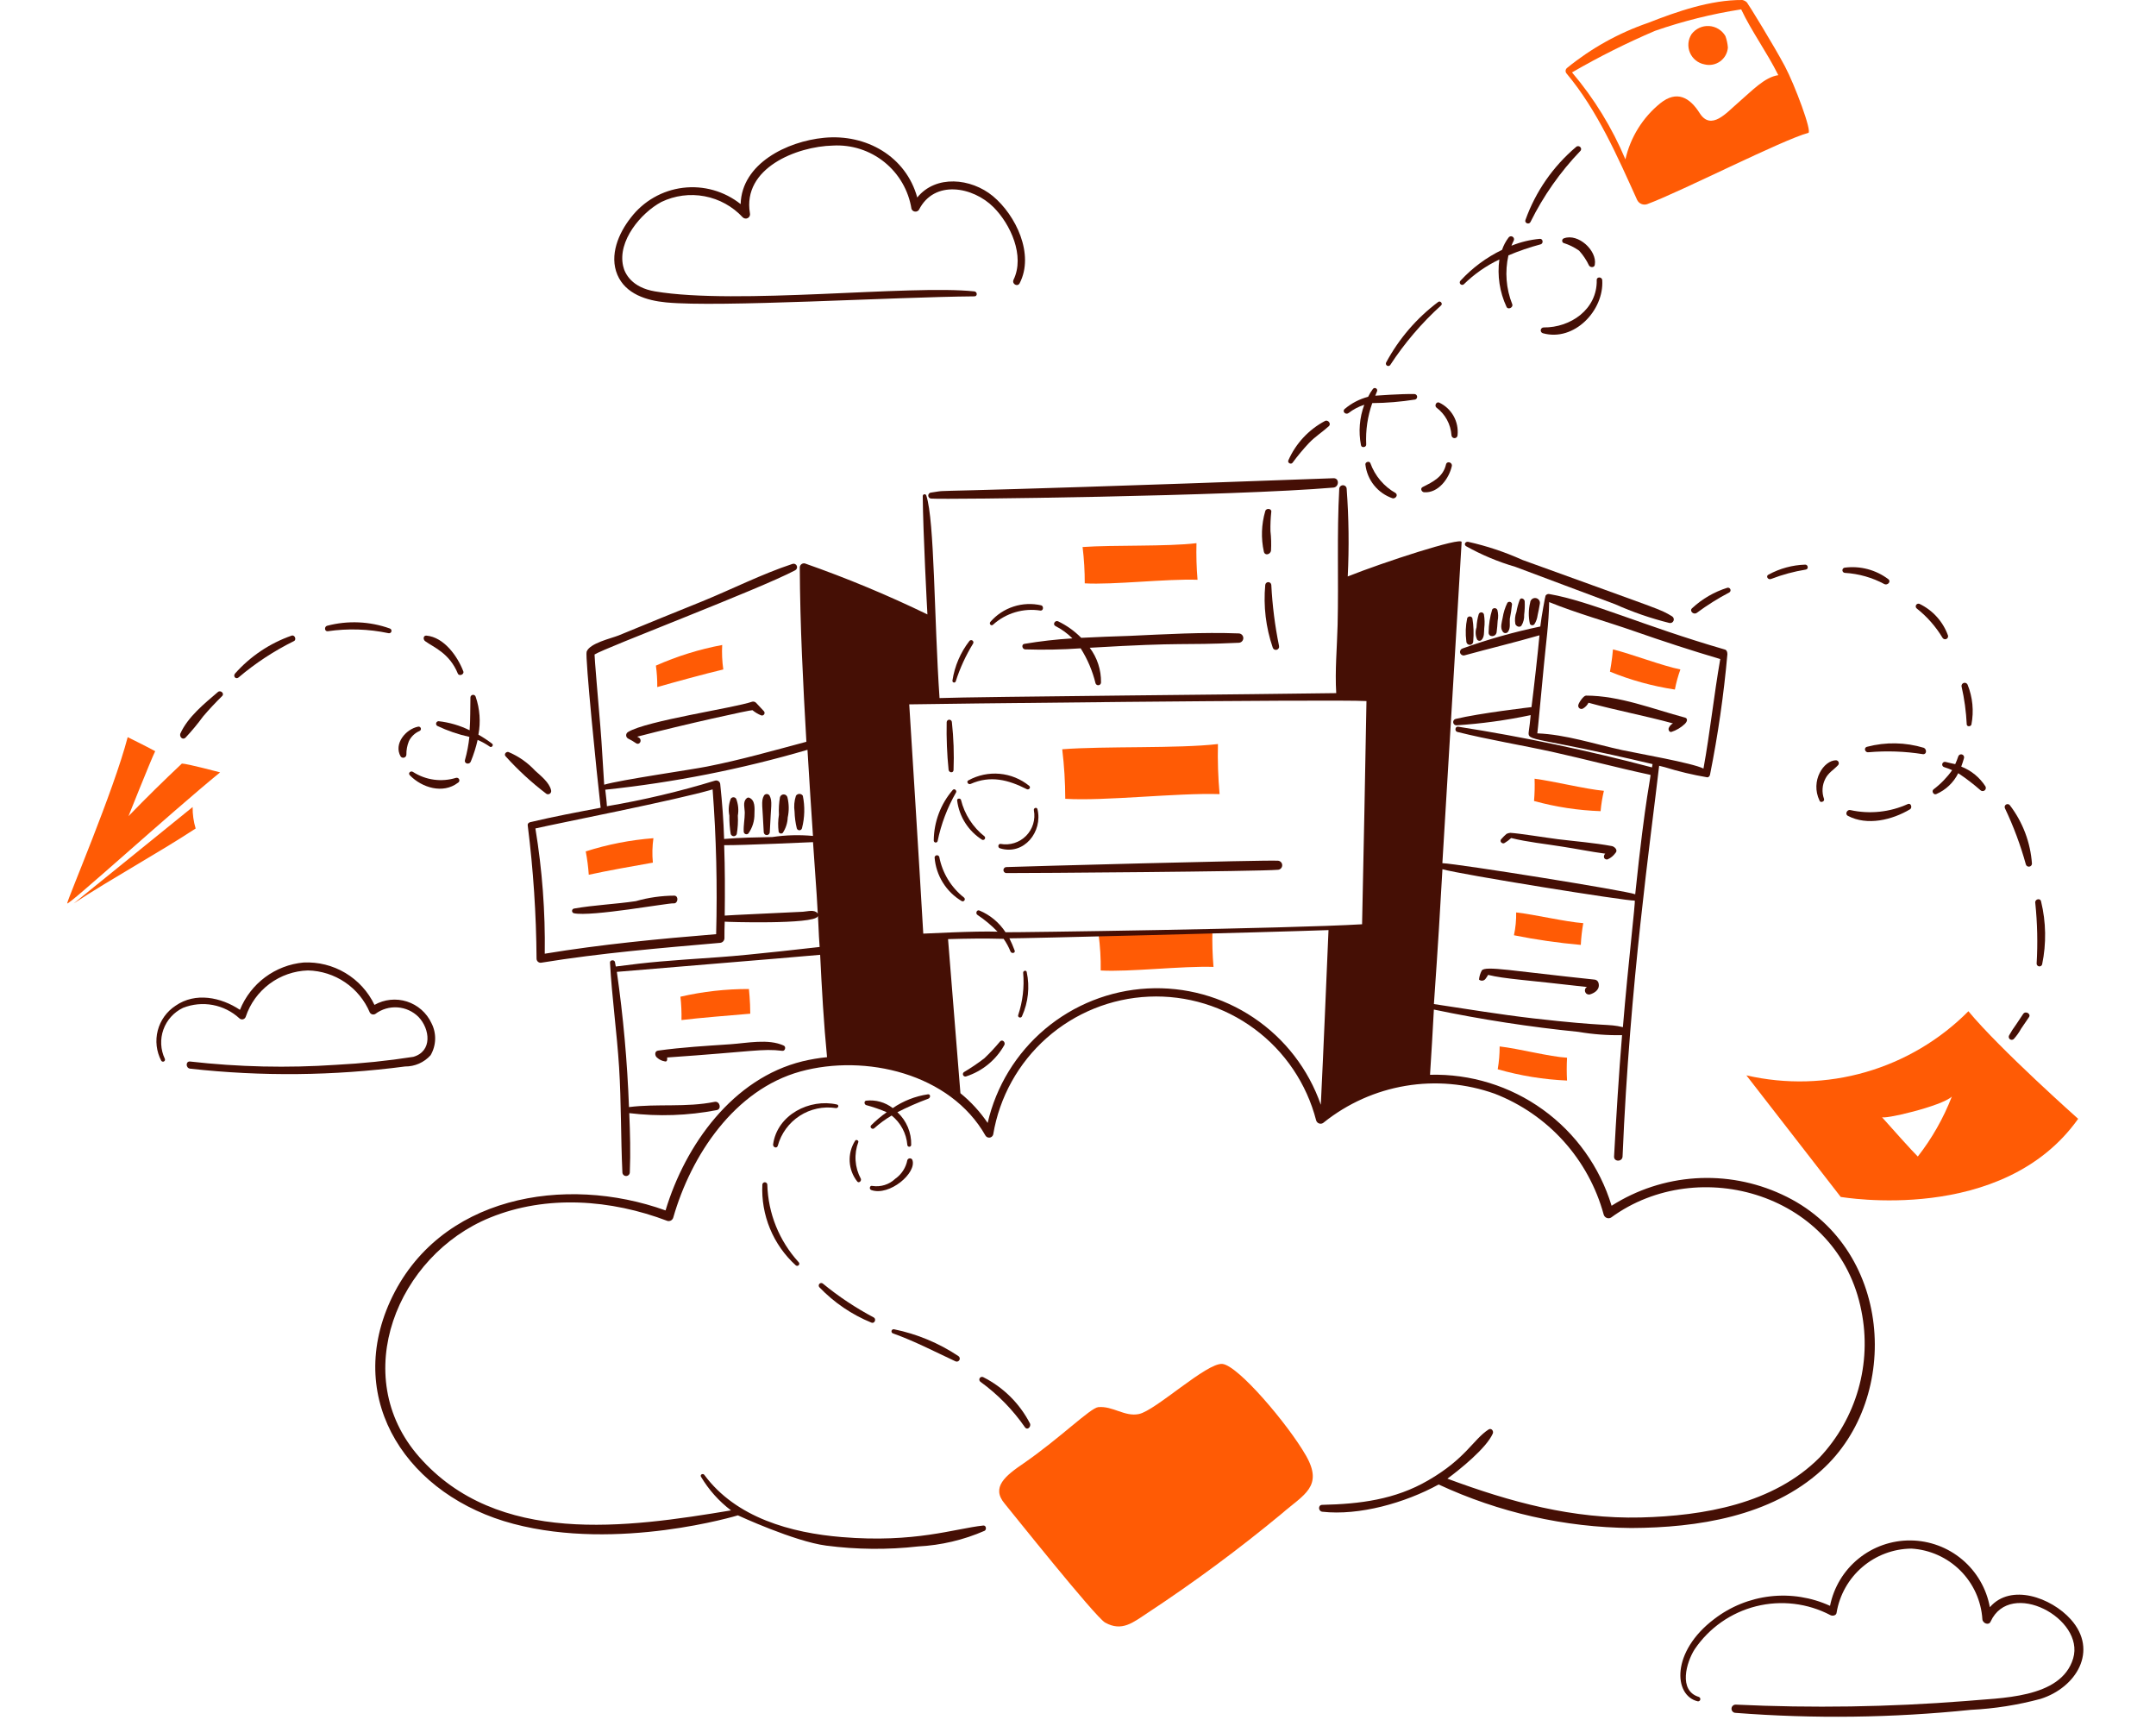 <svg xmlns="http://www.w3.org/2000/svg" width="385" height="307" viewBox="0 0 385 307" fill="none"><g clip-path="url(#clip0_1977_40851)"><path d="M288.032 115.936C291.373 116.77 296.876 118.883 300.069 119.521C299.648 120.689 299.319 121.889 299.085 123.108C295.108 122.506 291.216 121.434 287.492 119.913C287.492 119.913 287.884 117.803 288.032 115.936Z" fill="#FF5B05"></path><path d="M129.16 119.521C125.819 120.308 120.464 121.782 117.369 122.665C117.381 121.384 117.299 120.103 117.125 118.833C120.914 117.149 124.887 115.913 128.963 115.15C128.886 116.61 128.952 118.074 129.16 119.521Z" fill="#FF5B05"></path><path d="M116.583 154.009C113.195 154.598 108.281 155.483 105.138 156.171C105.041 154.772 104.861 153.38 104.598 152.002C108.521 150.751 112.576 149.96 116.682 149.645C116.478 151.091 116.445 152.555 116.583 154.009Z" fill="#FF5B05"></path><path d="M133.976 180.977C130.537 181.271 124.938 181.714 121.693 182.114C121.725 180.722 121.662 179.329 121.504 177.945C125.515 177.021 129.619 176.559 133.736 176.57C133.736 176.57 133.976 178.766 133.976 180.977Z" fill="#FF5B05"></path><path d="M274.032 139.024C277.42 139.465 283.169 140.89 286.412 141.186C286.127 142.381 285.93 143.596 285.82 144.82C281.801 144.68 277.811 144.07 273.934 143.003C274.048 141.68 274.081 140.351 274.032 139.024Z" fill="#FF5B05"></path><path d="M193.32 97.661C198.871 97.267 208.4 97.612 213.657 96.973C213.6 99.153 213.664 101.334 213.846 103.507C208.245 103.318 198.814 104.439 193.705 104.146C193.713 101.978 193.585 99.812 193.32 97.661Z" fill="#FF5B05"></path><path d="M189.684 133.767C197.297 133.178 210.367 133.668 217.49 132.835C217.42 135.818 217.518 138.803 217.783 141.775C210.12 141.529 197.248 143.052 190.224 142.611C190.218 139.655 190.038 136.702 189.684 133.767Z" fill="#FF5B05"></path><path d="M196.168 166.78C201.72 166.386 211.25 166.729 216.506 166.093C216.45 168.272 216.513 170.452 216.696 172.624C211.094 172.435 201.663 173.559 196.555 173.263C196.588 171.095 196.459 168.929 196.168 166.78Z" fill="#FF5B05"></path><path d="M270.742 162.898C274.179 163.292 279.485 164.569 282.727 164.815C282.497 166.098 282.349 167.394 282.286 168.696C278.278 168.343 274.292 167.768 270.348 166.976C270.637 165.636 270.77 164.268 270.742 162.898Z" fill="#FF5B05"></path><path d="M267.792 186.823C271.231 187.215 276.587 188.64 279.829 188.837C279.755 190.195 279.755 191.556 279.829 192.913C275.637 192.731 271.482 192.055 267.449 190.899C267.682 189.553 267.797 188.189 267.792 186.823Z" fill="#FF5B05"></path><path d="M13.176 161.278C20.25 156.66 27.865 152.532 34.939 147.916C34.563 146.674 34.381 145.381 34.399 144.083L13.176 161.278Z" fill="#FF5B05"></path><path d="M12 161.278C12 160.639 20.302 141.235 22.801 131.607C22.801 131.607 25.897 133.123 27.715 134.112C26.928 135.685 22.704 146.325 22.949 145.705C26.043 142.512 29.238 139.369 32.48 136.321C33.403 136.321 39.492 137.944 39.302 137.894C30.275 145.264 12 161.916 12 161.278Z" fill="#FF5B05"></path><path d="M351.501 180.538C346.412 185.66 340.1 189.4 333.163 191.403C326.226 193.406 318.892 193.606 311.855 191.985L328.705 213.697C328.895 213.685 357.576 218.779 371.1 199.746C371.1 199.743 357.15 187.359 351.501 180.538ZM342.462 206.475C341.725 205.789 337.45 201.024 336.02 199.402C336.02 200.01 346.849 197.463 348.545 195.767C347.056 199.613 345.009 203.22 342.472 206.472L342.462 206.475Z" fill="#FF5B05"></path><path d="M318.735 11.838C316.745 8.092 312.152 0.639 311.955 0.442C311.73 0.212 311.439 0.057 311.121 0.001C305.52 -0.048 299.43 2.063 294.319 4.077C289.051 5.885 284.144 8.613 279.828 12.134C279.752 12.195 279.69 12.271 279.645 12.358C279.601 12.445 279.576 12.541 279.571 12.638C279.566 12.736 279.583 12.833 279.618 12.924C279.654 13.015 279.709 13.097 279.779 13.165C285.274 19.748 288.818 27.904 292.354 35.714C292.511 36.029 292.776 36.277 293.101 36.413C293.427 36.548 293.789 36.562 294.124 36.452C300.019 34.289 318.39 24.906 322.91 23.727C323.647 23.579 320.476 15.111 318.735 11.838ZM295.549 5.502C300.549 3.766 305.695 2.484 310.924 1.67C312.794 5.631 315.459 9.216 317.556 13.419C315.093 13.769 312.846 16.218 310.335 18.38C308.37 20.051 305.569 23.441 303.513 20.199C301.745 17.398 299.437 16.072 296.489 18.429C293.345 20.976 291.148 24.506 290.251 28.451C287.886 22.82 284.671 17.585 280.719 12.928C285.507 10.154 290.46 7.674 295.549 5.502Z" fill="#FF5B05"></path><path d="M304.383 11.495C304.857 11.613 305.351 11.627 305.831 11.534C306.31 11.442 306.764 11.247 307.161 10.961C307.558 10.676 307.888 10.308 308.128 9.883C308.368 9.457 308.512 8.985 308.552 8.498C308.499 7.793 308.35 7.1 308.108 6.436C307.805 5.919 307.379 5.486 306.868 5.173C306.357 4.861 305.777 4.68 305.179 4.646C304.581 4.612 303.984 4.726 303.441 4.978C302.898 5.23 302.425 5.612 302.065 6.091C301.748 6.578 301.555 7.137 301.505 7.716C301.455 8.296 301.549 8.879 301.778 9.413C302.007 9.948 302.365 10.418 302.82 10.781C303.274 11.144 303.811 11.389 304.383 11.495Z" fill="#FF5B05"></path><path d="M271.87 99.969C268.748 98.555 265.489 97.469 262.143 96.727C261.651 96.678 261.357 97.218 261.798 97.513C264.581 99.07 267.531 100.306 270.593 101.197C273.539 102.334 285.477 106.749 288.424 107.879C291.546 109.276 294.785 110.394 298.103 111.219C298.252 111.253 298.408 111.233 298.543 111.163C298.679 111.093 298.785 110.977 298.844 110.836C298.903 110.695 298.91 110.539 298.864 110.393C298.818 110.247 298.723 110.123 298.594 110.041C296.33 108.682 297.277 109.188 271.87 99.969Z" fill="#450F05"></path><path d="M298.005 129.943C297.857 130.239 298.054 130.73 298.447 130.68C299.344 130.389 300.166 129.902 300.853 129.255C301.443 128.666 301.297 128.224 300.903 128.118C295.204 126.602 289.211 124.188 283.217 124.188C282.776 124.188 281.94 125.416 281.843 125.858C281.814 125.966 281.818 126.081 281.855 126.187C281.891 126.294 281.958 126.387 282.047 126.455C282.136 126.524 282.244 126.564 282.356 126.571C282.468 126.579 282.58 126.552 282.677 126.496C283.099 126.256 283.441 125.898 283.661 125.465C288.671 126.841 293.73 127.773 298.742 129.149C298.414 129.322 298.154 129.602 298.005 129.943Z" fill="#450F05"></path><path d="M273.245 107.583C272.936 108.825 272.919 110.123 273.196 111.373C273.233 111.441 273.285 111.5 273.349 111.544C273.414 111.588 273.487 111.615 273.564 111.625C273.641 111.634 273.719 111.625 273.792 111.598C273.865 111.571 273.93 111.527 273.982 111.47C274.3 110.982 274.502 110.427 274.572 109.849C274.72 109.162 274.865 108.474 274.964 107.835C274.992 107.718 274.994 107.596 274.972 107.477C274.95 107.358 274.904 107.246 274.836 107.146C274.768 107.046 274.68 106.961 274.578 106.897C274.476 106.833 274.361 106.791 274.242 106.774C274.122 106.756 274.001 106.764 273.884 106.796C273.768 106.828 273.66 106.883 273.566 106.959C273.472 107.036 273.395 107.13 273.34 107.238C273.285 107.345 273.253 107.463 273.245 107.583Z" fill="#450F05"></path><path d="M271.377 107.092C271.11 107.792 270.912 108.516 270.788 109.254C270.531 109.944 270.465 110.691 270.599 111.415C270.746 111.809 271.336 112.102 271.679 111.71C272.04 111.121 272.212 110.435 272.171 109.745C272.276 108.948 272.309 108.142 272.268 107.339C272.211 106.895 271.578 106.603 271.377 107.092Z" fill="#450F05"></path><path d="M270.003 107.879C269.998 107.783 269.963 107.692 269.904 107.617C269.845 107.542 269.764 107.488 269.672 107.461C269.581 107.434 269.483 107.436 269.393 107.467C269.302 107.497 269.224 107.555 269.168 107.632C268.758 108.47 268.477 109.364 268.334 110.285C268.186 111.072 267.841 112.055 268.334 112.749C268.384 112.834 268.456 112.905 268.542 112.955C268.628 113.004 268.725 113.03 268.825 113.03C268.924 113.03 269.021 113.004 269.107 112.955C269.194 112.905 269.265 112.834 269.315 112.749C269.757 112.11 269.562 111.233 269.609 110.49C269.785 109.627 269.917 108.755 270.003 107.879Z" fill="#450F05"></path><path d="M266.464 108.811C266.059 110.133 265.844 111.506 265.826 112.889C265.776 113.823 267.103 113.774 267.251 112.889C267.349 112.201 267.398 111.513 267.44 110.825C267.571 110.191 267.554 109.536 267.391 108.91C267.356 108.819 267.298 108.741 267.221 108.682C267.145 108.623 267.054 108.587 266.958 108.576C266.862 108.566 266.765 108.583 266.678 108.624C266.591 108.666 266.517 108.73 266.464 108.811Z" fill="#450F05"></path><path d="M264.058 109.647C263.831 110.414 263.699 111.206 263.665 112.006C263.426 112.713 263.46 113.484 263.762 114.166C263.803 114.23 263.857 114.284 263.921 114.324C263.985 114.365 264.057 114.39 264.132 114.4C264.207 114.409 264.283 114.402 264.355 114.379C264.427 114.355 264.493 114.316 264.548 114.265C265.088 113.725 264.99 112.889 265.039 112.201C265.146 111.368 265.129 110.524 264.99 109.696C264.965 109.594 264.909 109.503 264.828 109.436C264.747 109.368 264.647 109.329 264.542 109.324C264.437 109.318 264.334 109.347 264.246 109.405C264.159 109.463 264.093 109.548 264.058 109.647Z" fill="#450F05"></path><path d="M261.994 110.384C261.713 111.741 261.663 113.137 261.846 114.511C261.846 114.674 261.911 114.83 262.026 114.945C262.141 115.06 262.297 115.125 262.46 115.125C262.623 115.125 262.779 115.06 262.894 114.945C263.009 114.83 263.074 114.674 263.074 114.511C263.197 113.134 263.148 111.748 262.928 110.384C262.894 110.287 262.831 110.203 262.748 110.143C262.664 110.084 262.564 110.052 262.461 110.052C262.358 110.052 262.258 110.084 262.175 110.143C262.091 110.203 262.028 110.287 261.994 110.384Z" fill="#450F05"></path><path d="M286.458 153.171C286.519 153.28 286.616 153.364 286.733 153.409C286.849 153.454 286.978 153.457 287.096 153.417C287.648 153.167 288.123 152.775 288.474 152.281C289.014 151.691 288.178 151.102 287.834 151.053C284.641 150.463 281.391 150.217 278.205 149.825C275.897 149.529 271.384 148.792 269.707 148.688C269.468 148.708 269.234 148.772 269.019 148.877C268.668 149.18 268.34 149.508 268.037 149.859C267.742 150.302 268.333 150.744 268.676 150.499C269.1 150.248 269.495 149.952 269.855 149.614C272.801 150.351 275.848 150.645 278.844 151.13C281.448 151.523 284.051 152.063 286.655 152.407C286.547 152.499 286.471 152.621 286.436 152.758C286.4 152.895 286.408 153.039 286.458 153.171Z" fill="#450F05"></path><path d="M264.109 174.885C264.189 174.956 264.283 175.009 264.384 175.043C264.486 175.076 264.593 175.088 264.699 175.079C264.805 175.07 264.909 175.039 265.003 174.989C265.097 174.939 265.18 174.87 265.246 174.786C265.428 174.553 265.592 174.307 265.737 174.049C268.71 174.781 272.252 174.915 283.373 176.211C283.224 176.3 283.111 176.439 283.055 176.603C283 176.768 283.005 176.947 283.071 177.108C283.136 177.268 283.257 177.4 283.412 177.479C283.567 177.558 283.745 177.579 283.913 177.538C284.897 177.244 285.782 176.554 285.429 175.425C285.376 175.27 285.277 175.136 285.145 175.039C285.014 174.943 284.855 174.889 284.692 174.885C270.061 173.356 265.263 172.382 264.606 173.263C264.334 173.765 264.165 174.317 264.109 174.885Z" fill="#450F05"></path><path d="M166.298 87.935C166.155 87.935 166.017 87.992 165.916 88.093C165.815 88.194 165.758 88.332 165.758 88.475C165.758 88.618 165.815 88.755 165.916 88.857C166.017 88.958 166.155 89.015 166.298 89.015C168.761 89.214 220.36 88.577 238.115 87.05C239.146 86.951 239.196 85.331 238.115 85.379C157.871 88.327 170.98 87.285 166.298 87.935Z" fill="#450F05"></path><path d="M179.66 155.873C183.891 155.887 224.948 155.591 228.196 155.284C228.404 155.274 228.601 155.184 228.744 155.033C228.888 154.883 228.968 154.682 228.968 154.474C228.968 154.266 228.888 154.065 228.744 153.914C228.601 153.764 228.404 153.674 228.196 153.664C225.733 153.512 182.358 154.695 179.66 154.801C179.529 154.816 179.408 154.88 179.32 154.978C179.232 155.077 179.184 155.205 179.184 155.337C179.184 155.469 179.232 155.597 179.32 155.696C179.408 155.794 179.529 155.858 179.66 155.873Z" fill="#450F05"></path><path d="M221.224 114.755C221.438 114.745 221.641 114.653 221.789 114.497C221.937 114.342 222.02 114.136 222.02 113.921C222.02 113.706 221.937 113.5 221.789 113.344C221.641 113.189 221.438 113.096 221.224 113.086C214.739 112.84 208.107 113.234 201.623 113.528C198.822 113.626 195.925 113.717 193.075 113.872C191.879 112.66 190.482 111.662 188.948 110.924C188.408 110.68 187.917 111.464 188.457 111.76C189.581 112.334 190.608 113.08 191.502 113.971C188.622 114.146 185.752 114.474 182.907 114.953C182.365 115.051 182.512 115.887 183.052 115.936C186.361 116.044 189.674 115.981 192.976 115.747C194.193 117.668 195.089 119.775 195.629 121.985C195.665 122.099 195.74 122.197 195.842 122.261C195.943 122.324 196.064 122.35 196.182 122.332C196.301 122.314 196.409 122.255 196.488 122.164C196.566 122.074 196.61 121.958 196.611 121.839C196.646 119.609 195.938 117.431 194.598 115.648C212.104 114.611 210.523 115.248 221.224 114.755Z" fill="#450F05"></path><path d="M102.485 163.046C105.576 163.709 119.434 161.179 120.269 161.278C121.054 161.376 121.251 160 120.459 159.902C118.116 159.911 115.786 160.242 113.533 160.885C109.898 161.425 106.114 161.571 102.48 162.212C102.386 162.234 102.303 162.288 102.243 162.364C102.184 162.44 102.152 162.534 102.152 162.631C102.153 162.727 102.186 162.821 102.247 162.896C102.307 162.971 102.391 163.024 102.485 163.046Z" fill="#450F05"></path><path d="M130.487 142.611C130.123 143.566 130.037 144.605 130.241 145.607C130.225 146.709 130.307 147.81 130.487 148.898C130.525 149.012 130.597 149.111 130.694 149.181C130.791 149.251 130.908 149.289 131.027 149.289C131.147 149.289 131.264 149.251 131.361 149.181C131.458 149.111 131.53 149.012 131.567 148.898C131.753 147.811 131.817 146.707 131.757 145.607C131.933 144.6 131.831 143.564 131.461 142.611C131.411 142.527 131.339 142.457 131.254 142.409C131.169 142.361 131.072 142.335 130.974 142.335C130.876 142.335 130.78 142.361 130.695 142.409C130.609 142.457 130.538 142.527 130.487 142.611Z" fill="#450F05"></path><path d="M133.781 142.414C133.694 142.384 133.6 142.383 133.512 142.409C133.424 142.436 133.346 142.489 133.29 142.561C132.602 143.2 132.994 144.28 132.994 145.116C132.994 146.253 132.75 147.325 132.805 148.457C132.806 148.553 132.836 148.647 132.89 148.726C132.944 148.806 133.02 148.868 133.109 148.904C133.198 148.941 133.296 148.951 133.391 148.932C133.485 148.913 133.572 148.867 133.641 148.8C134.363 147.781 134.742 146.559 134.723 145.311C134.762 144.231 134.861 142.855 133.781 142.414Z" fill="#450F05"></path><path d="M136.43 142.022C135.85 143.049 136.185 143.89 136.381 148.553C136.381 148.697 136.438 148.834 136.539 148.935C136.64 149.036 136.777 149.093 136.921 149.093C137.064 149.093 137.201 149.036 137.303 148.935C137.404 148.834 137.461 148.697 137.461 148.553C137.66 143.816 137.98 143.1 137.412 142.022C137.357 141.941 137.284 141.876 137.198 141.831C137.113 141.785 137.018 141.761 136.921 141.761C136.824 141.761 136.729 141.785 136.643 141.831C136.557 141.876 136.484 141.941 136.43 142.022Z" fill="#450F05"></path><path d="M139.283 142.315C139.099 143.352 139.036 144.407 139.094 145.459C138.93 146.467 138.913 147.493 139.045 148.506C139.069 148.577 139.111 148.641 139.167 148.692C139.222 148.743 139.289 148.78 139.362 148.798C139.435 148.817 139.512 148.818 139.585 148.8C139.658 148.782 139.726 148.746 139.782 148.695C140.322 147.877 140.628 146.926 140.665 145.946C140.92 144.762 140.903 143.536 140.617 142.359C140.582 142.211 140.5 142.079 140.382 141.983C140.265 141.887 140.119 141.832 139.967 141.827C139.815 141.822 139.666 141.867 139.543 141.956C139.419 142.044 139.328 142.17 139.283 142.315Z" fill="#450F05"></path><path d="M142.132 142.071C141.829 142.986 141.746 143.959 141.887 144.913C141.914 145.907 142.045 146.895 142.28 147.862C142.305 147.966 142.364 148.059 142.449 148.126C142.534 148.193 142.638 148.229 142.746 148.229C142.853 148.229 142.958 148.193 143.043 148.126C143.127 148.059 143.187 147.966 143.212 147.862C143.702 145.965 143.753 143.982 143.36 142.063C143.292 141.962 143.2 141.879 143.093 141.822C142.985 141.765 142.865 141.735 142.744 141.736C142.622 141.737 142.502 141.768 142.396 141.826C142.289 141.885 142.198 141.969 142.132 142.071Z" fill="#450F05"></path><path d="M134.368 126.792C134.842 127.181 135.372 127.495 135.94 127.724C136.04 127.753 136.147 127.748 136.244 127.708C136.34 127.669 136.421 127.598 136.472 127.507C136.523 127.416 136.542 127.311 136.526 127.208C136.509 127.105 136.459 127.01 136.382 126.94C135.94 126.447 135.448 125.956 135.006 125.466C134.917 125.378 134.808 125.314 134.687 125.281C134.567 125.248 134.44 125.246 134.318 125.276C131.027 126.413 115.454 128.666 112.163 130.68C112.057 130.738 111.968 130.823 111.907 130.927C111.845 131.031 111.812 131.149 111.812 131.27C111.812 131.39 111.845 131.509 111.907 131.613C111.968 131.716 112.057 131.801 112.163 131.859C112.659 132.101 113.135 132.38 113.588 132.695C114.226 133.087 114.725 132.155 114.128 131.711C114.018 131.64 113.904 131.577 113.785 131.522C122.363 129.286 134.061 126.722 134.368 126.792Z" fill="#450F05"></path><path d="M139.714 187.608C140.205 187.666 140.402 186.872 139.958 186.675C137.209 185.398 133.377 186.234 130.429 186.431C126.107 186.725 121.782 186.969 117.509 187.568C116.821 187.666 116.92 188.549 117.362 188.845C117.733 189.181 118.193 189.403 118.688 189.484C119.13 189.631 119.179 189.188 119.129 188.796C134.666 187.723 136.072 187.17 139.714 187.608Z" fill="#450F05"></path><path d="M303.016 109.402C304.851 108.041 306.789 106.825 308.813 105.766C308.904 105.708 308.972 105.62 309.005 105.518C309.038 105.415 309.033 105.304 308.992 105.204C308.951 105.104 308.876 105.022 308.781 104.972C308.685 104.922 308.575 104.907 308.47 104.93C306.129 105.66 303.981 106.902 302.181 108.567C301.591 109.057 302.435 109.857 303.016 109.402Z" fill="#450F05"></path><path d="M316.279 103.359C318.279 102.589 320.353 102.029 322.468 101.688C323.008 101.591 322.862 100.805 322.37 100.805C320.084 100.875 317.846 101.481 315.836 102.573C315.247 102.819 315.692 103.604 316.279 103.359Z" fill="#450F05"></path><path d="M329.441 102.277C331.918 102.425 334.333 103.111 336.517 104.29C337.057 104.536 337.745 103.848 337.205 103.407C334.984 101.73 332.195 100.989 329.436 101.343C329.317 101.351 329.206 101.405 329.125 101.492C329.044 101.579 328.999 101.694 329 101.813C329.001 101.932 329.047 102.046 329.129 102.132C329.211 102.219 329.322 102.27 329.441 102.277Z" fill="#450F05"></path><path d="M346.882 113.872C346.949 113.981 347.051 114.062 347.171 114.102C347.292 114.142 347.422 114.138 347.54 114.091C347.658 114.043 347.755 113.956 347.814 113.844C347.873 113.732 347.891 113.602 347.864 113.478C346.983 111.005 345.166 108.977 342.805 107.829C342.694 107.771 342.566 107.758 342.446 107.792C342.326 107.827 342.224 107.906 342.161 108.013C342.097 108.121 342.078 108.248 342.107 108.37C342.135 108.491 342.209 108.597 342.314 108.665C344.138 110.111 345.686 111.876 346.882 113.872Z" fill="#450F05"></path><path d="M351.204 129.346C351.257 129.788 351.941 129.739 352.04 129.346C352.502 126.955 352.263 124.482 351.352 122.223C351.295 122.102 351.197 122.005 351.076 121.95C350.954 121.894 350.817 121.882 350.688 121.918C350.559 121.953 350.447 122.033 350.37 122.143C350.294 122.253 350.26 122.386 350.272 122.519C350.783 124.763 351.095 127.048 351.204 129.346Z" fill="#450F05"></path><path d="M340.694 143.543C337.478 145.004 333.876 145.384 330.427 144.625C329.838 144.477 329.396 145.36 329.985 145.656C333.423 147.473 337.895 146.393 341.088 144.477C341.526 144.182 341.239 143.308 340.694 143.543Z" fill="#450F05"></path><path d="M325.711 142.611C325.504 142.028 325.419 141.409 325.461 140.792C325.503 140.174 325.672 139.573 325.957 139.024C326.498 137.944 327.432 137.453 328.216 136.617C328.284 136.545 328.33 136.455 328.349 136.357C328.367 136.26 328.358 136.159 328.323 136.067C328.287 135.975 328.226 135.894 328.146 135.835C328.067 135.776 327.972 135.74 327.873 135.732C325.677 135.732 323.212 139.403 324.925 142.954C325.073 143.397 325.903 143.103 325.711 142.611Z" fill="#450F05"></path><path d="M333.667 134.301C336.911 134.017 340.178 134.133 343.394 134.646C344.082 134.696 344.082 133.761 343.542 133.509C340.25 132.513 336.747 132.447 333.421 133.32C332.735 133.473 333.029 134.404 333.667 134.301Z" fill="#450F05"></path><path d="M347.423 136.028C347.362 136.012 347.298 136.008 347.235 136.016C347.173 136.025 347.112 136.045 347.058 136.077C347.003 136.109 346.955 136.151 346.917 136.202C346.878 136.252 346.85 136.31 346.834 136.371C346.818 136.432 346.814 136.496 346.822 136.559C346.831 136.621 346.851 136.682 346.883 136.736C346.915 136.791 346.958 136.839 347.008 136.877C347.058 136.916 347.116 136.944 347.177 136.96C347.662 137.111 348.138 137.291 348.602 137.5C347.671 138.811 346.544 139.971 345.261 140.939C344.869 141.284 345.31 141.972 345.754 141.775C347.465 141.036 348.858 139.713 349.684 138.042C351.077 138.967 352.407 139.984 353.663 141.087C353.762 141.178 353.89 141.231 354.024 141.236C354.158 141.241 354.29 141.199 354.396 141.117C354.502 141.034 354.575 140.917 354.603 140.786C354.631 140.655 354.612 140.518 354.548 140.399C353.515 138.794 352.002 137.556 350.224 136.862C350.413 136.371 350.569 135.831 350.717 135.346C350.753 135.21 350.735 135.065 350.666 134.942C350.596 134.82 350.482 134.729 350.347 134.691C350.211 134.652 350.066 134.668 349.943 134.735C349.819 134.802 349.727 134.915 349.686 135.05C349.535 135.52 349.354 135.979 349.144 136.426C348.602 136.322 348.014 136.17 347.423 136.028Z" fill="#450F05"></path><path d="M361.769 154.352C361.81 154.474 361.893 154.578 362.003 154.645C362.112 154.713 362.242 154.741 362.37 154.723C362.498 154.706 362.615 154.644 362.703 154.55C362.79 154.455 362.842 154.333 362.849 154.204C362.585 150.421 361.219 146.797 358.919 143.782C358.843 143.673 358.729 143.597 358.599 143.569C358.47 143.542 358.335 143.565 358.221 143.634C358.108 143.703 358.026 143.813 357.991 143.941C357.956 144.069 357.971 144.205 358.034 144.322C359.568 147.55 360.818 150.906 361.769 154.352Z" fill="#450F05"></path><path d="M363.684 172.035C363.685 172.155 363.728 172.271 363.807 172.362C363.885 172.452 363.993 172.512 364.112 172.53C364.23 172.548 364.352 172.523 364.453 172.459C364.555 172.395 364.63 172.297 364.666 172.183C365.439 168.465 365.375 164.622 364.477 160.933C364.329 160.245 363.298 160.54 363.444 161.228C363.818 164.818 363.899 168.432 363.684 172.035Z" fill="#450F05"></path><path d="M361.276 181.027C360.832 181.665 360.44 182.304 359.997 182.942C359.542 183.551 359.131 184.191 358.767 184.858C358.707 184.97 358.688 185.099 358.715 185.223C358.742 185.347 358.812 185.457 358.912 185.534C359.013 185.611 359.138 185.65 359.264 185.643C359.391 185.636 359.511 185.584 359.603 185.497C360.116 184.928 360.561 184.302 360.929 183.63C361.371 182.942 361.863 182.304 362.305 181.616C362.746 181.027 361.717 180.386 361.276 181.027Z" fill="#450F05"></path><path d="M97.575 141.726C97.672 141.782 97.784 141.808 97.896 141.801C98.008 141.794 98.116 141.753 98.205 141.685C98.294 141.617 98.361 141.523 98.397 141.417C98.434 141.311 98.438 141.196 98.409 141.087C98.115 139.711 96.542 138.484 95.566 137.599C94.233 136.159 92.608 135.02 90.8 134.258C90.408 134.161 89.965 134.603 90.26 134.995C92.482 137.463 94.931 139.717 97.575 141.726Z" fill="#450F05"></path><path d="M78.322 128.757C78.224 128.758 78.129 128.79 78.052 128.849C77.974 128.908 77.917 128.99 77.889 129.084C77.862 129.178 77.865 129.278 77.899 129.37C77.933 129.461 77.996 129.539 78.077 129.593C79.909 130.465 81.835 131.124 83.817 131.558C83.673 132.953 83.41 134.333 83.031 135.683C82.841 136.371 83.817 136.568 84.062 135.979C84.582 134.723 84.993 133.424 85.29 132.098C86.067 132.429 86.809 132.84 87.501 133.326C87.796 133.515 88.189 133.03 87.893 132.786C87.111 132.188 86.288 131.646 85.43 131.164C85.86 128.9 85.69 126.563 84.939 124.385C84.905 124.275 84.833 124.181 84.736 124.12C84.638 124.059 84.522 124.035 84.409 124.053C84.295 124.071 84.192 124.129 84.117 124.217C84.043 124.305 84.003 124.416 84.005 124.531C83.955 126.546 84.005 128.461 83.859 130.377C82.122 129.519 80.248 128.97 78.322 128.757Z" fill="#450F05"></path><path d="M72.568 134.751C72.552 133.926 72.702 133.107 73.01 132.342C73.395 131.533 74.057 130.889 74.876 130.525C74.928 130.509 74.976 130.483 75.017 130.448C75.059 130.414 75.093 130.371 75.118 130.323C75.144 130.275 75.159 130.223 75.164 130.169C75.169 130.115 75.163 130.061 75.147 130.009C75.131 129.958 75.105 129.91 75.07 129.868C75.036 129.827 74.993 129.792 74.945 129.767C74.898 129.742 74.845 129.727 74.791 129.722C74.738 129.717 74.683 129.722 74.632 129.739C72.469 130.182 70.258 132.786 71.537 135.044C71.605 135.14 71.701 135.213 71.812 135.251C71.923 135.29 72.043 135.294 72.156 135.262C72.269 135.23 72.37 135.163 72.444 135.072C72.517 134.98 72.561 134.868 72.568 134.751Z" fill="#450F05"></path><path d="M81.41 138.876C80.142 139.264 78.805 139.373 77.49 139.195C76.176 139.017 74.916 138.556 73.796 137.845C73.355 137.5 72.766 138.034 73.207 138.434C75.369 140.646 79.102 141.775 81.755 139.761C81.866 139.71 81.953 139.619 81.999 139.507C82.044 139.394 82.045 139.268 82.001 139.155C81.957 139.042 81.871 138.95 81.761 138.898C81.651 138.846 81.526 138.838 81.41 138.876Z" fill="#450F05"></path><path d="M81.757 120.258C82.003 120.798 82.935 120.406 82.738 119.866C81.707 117.164 79.301 113.774 76.157 113.478C75.566 113.429 75.517 114.166 75.911 114.462C77.4 115.563 80.25 116.563 81.757 120.258Z" fill="#450F05"></path><path d="M58.517 112.699C62.128 112.173 65.804 112.289 69.374 113.044C69.483 113.07 69.598 113.054 69.695 112.998C69.792 112.942 69.864 112.85 69.895 112.743C69.927 112.635 69.915 112.52 69.864 112.42C69.813 112.321 69.725 112.245 69.619 112.209C66.021 110.919 62.117 110.748 58.42 111.718C57.878 111.858 57.929 112.749 58.517 112.699Z" fill="#450F05"></path><path d="M42.602 120.946C45.617 118.39 48.933 116.213 52.476 114.462C53.016 114.215 52.624 113.283 52.082 113.478C48.185 114.836 44.701 117.17 41.963 120.258C41.571 120.749 42.109 121.338 42.602 120.946Z" fill="#450F05"></path><path d="M33.121 131.703C34.245 130.506 35.295 129.24 36.265 127.914C37.345 126.636 38.474 125.45 39.655 124.279C40.146 123.836 39.408 123.142 38.918 123.542C36.509 125.606 33.513 128.012 32.187 131.008C32.039 131.607 32.636 132.154 33.121 131.703Z" fill="#450F05"></path><path d="M76.891 188.394C77.398 187.526 77.678 186.544 77.704 185.539C77.73 184.534 77.501 183.539 77.038 182.647C76.613 181.74 76.005 180.93 75.251 180.269C74.499 179.608 73.617 179.11 72.662 178.805C71.708 178.501 70.701 178.397 69.704 178.5C68.707 178.603 67.742 178.911 66.87 179.405C65.738 177.035 63.931 175.052 61.676 173.707C59.421 172.361 56.818 171.711 54.195 171.84C51.71 172.071 49.337 172.981 47.336 174.472C45.334 175.962 43.782 177.975 42.848 180.289C39.458 178.029 34.89 177.097 31.352 179.552C29.779 180.577 28.645 182.153 28.172 183.97C27.7 185.788 27.923 187.716 28.797 189.377C28.847 189.455 28.924 189.511 29.013 189.534C29.102 189.557 29.196 189.546 29.277 189.502C29.358 189.458 29.42 189.386 29.449 189.299C29.479 189.212 29.474 189.116 29.436 189.033C28.662 187.396 28.569 185.52 29.177 183.815C29.785 182.109 31.044 180.715 32.678 179.937C34.363 179.27 36.202 179.091 37.983 179.421C39.765 179.752 41.417 180.578 42.75 181.805C42.835 181.886 42.94 181.944 43.053 181.974C43.167 182.003 43.287 182.003 43.401 181.974C43.514 181.944 43.619 181.886 43.704 181.805C43.789 181.724 43.852 181.622 43.887 181.51C44.671 179.164 46.156 177.115 48.141 175.639C50.127 174.163 52.517 173.331 54.989 173.256C57.361 173.308 59.666 174.045 61.628 175.379C63.589 176.713 65.122 178.586 66.042 180.773C66.14 180.935 66.299 181.053 66.483 181.099C66.667 181.145 66.862 181.116 67.026 181.019C68.161 180.166 69.566 179.751 70.983 179.851C72.399 179.95 73.733 180.556 74.738 181.559C76.802 183.721 77.243 187.699 73.804 188.682C69.23 189.392 64.622 189.868 59.999 190.107C51.321 190.696 42.606 190.499 33.963 189.518C33.129 189.419 33.129 190.696 33.963 190.793C46.721 192.211 59.603 192.079 72.33 190.401C73.189 190.409 74.04 190.235 74.826 189.889C75.613 189.543 76.317 189.033 76.891 188.394Z" fill="#450F05"></path><path d="M118.945 53.989C128.42 54.906 159.307 53.028 174.013 52.907C174.553 52.907 174.553 52.123 174.013 52.024C162.47 50.796 131.668 54.487 116.976 52.024C112.849 51.336 111.572 48.879 111.276 47.505C110.246 43.033 114.422 38.03 118.098 36.057C120.498 34.902 123.205 34.545 125.822 35.041C128.439 35.536 130.828 36.856 132.64 38.809C132.76 38.924 132.914 38.998 133.079 39.018C133.244 39.038 133.411 39.004 133.555 38.921C133.7 38.837 133.813 38.71 133.878 38.556C133.943 38.403 133.957 38.233 133.917 38.072C132.541 30.015 142.268 26.134 148.752 25.988C152.071 25.804 155.34 26.856 157.928 28.942C160.516 31.028 162.239 33.999 162.763 37.282C162.81 37.411 162.891 37.526 162.998 37.613C163.105 37.7 163.233 37.756 163.369 37.776C163.506 37.795 163.645 37.777 163.772 37.723C163.899 37.67 164.009 37.583 164.09 37.471C166.841 32.017 173.769 33.344 177.403 36.98C180.449 40.025 183.052 45.674 180.989 49.949C180.646 50.686 181.676 51.276 182.071 50.588C184.773 45.38 181.383 38.405 177.305 35.015C173.375 31.773 167.087 31.184 163.796 35.26C161.782 27.942 154.7 23.864 147.142 24.601C140.509 25.239 132.454 29.219 132.257 36.44C130.819 35.294 129.167 34.447 127.397 33.947C125.628 33.447 123.776 33.305 121.951 33.529C120.126 33.753 118.364 34.339 116.768 35.252C115.172 36.165 113.774 37.387 112.656 38.847C110.446 41.648 108.775 45.578 110.249 49.064C111.724 52.515 115.462 53.65 118.945 53.989Z" fill="#450F05"></path><path d="M369.776 289.101C366.291 285.217 359.065 282.617 355.332 286.939C354.726 283.614 352.979 280.605 350.393 278.429C347.807 276.253 344.543 275.047 341.164 275.018C337.784 274.989 334.5 276.139 331.877 278.269C329.254 280.4 327.455 283.379 326.791 286.693C323.455 285.17 319.766 284.585 316.122 285C312.478 285.416 309.016 286.817 306.108 289.052C298.382 294.883 298.826 302.711 303.161 303.74C303.263 303.756 303.366 303.734 303.452 303.678C303.537 303.621 303.598 303.534 303.622 303.435C303.646 303.335 303.631 303.23 303.581 303.141C303.531 303.051 303.449 302.984 303.351 302.953C299.665 301.816 301.14 296.764 302.614 294.455C305.201 290.632 309.106 287.897 313.584 286.773C318.061 285.65 322.795 286.216 326.88 288.364C327.274 288.554 327.913 288.414 327.962 287.923C328.489 284.749 330.116 281.861 332.56 279.768C335.003 277.674 338.106 276.509 341.323 276.475C344.612 276.672 347.716 278.064 350.051 280.389C352.385 282.714 353.789 285.813 353.998 289.101C354.048 289.787 355.135 290.28 355.471 289.494C359.009 281.831 372.32 288.954 370.209 296.077C368.047 303.347 356.994 303.101 351.001 303.69C337.339 304.763 323.623 304.977 309.934 304.329C309.738 304.329 309.551 304.407 309.413 304.545C309.274 304.683 309.197 304.871 309.197 305.066C309.197 305.262 309.274 305.449 309.413 305.587C309.551 305.726 309.738 305.803 309.934 305.803C323.922 306.884 337.979 306.703 351.935 305.263C356.153 305.057 360.336 304.398 364.413 303.298C370.757 301.284 374.791 294.695 369.776 289.101Z" fill="#450F05"></path><path d="M240.823 73.736C241.662 73.086 242.61 72.587 243.621 72.264C242.764 74.571 242.56 77.07 243.032 79.485C243.131 80.025 244.015 79.878 243.966 79.338C243.844 76.834 244.211 74.331 245.046 71.968C247.613 71.945 250.174 71.732 252.709 71.33C252.824 71.294 252.922 71.218 252.986 71.117C253.049 71.015 253.074 70.894 253.057 70.775C253.039 70.657 252.979 70.549 252.888 70.47C252.797 70.392 252.682 70.348 252.562 70.348C250.204 70.299 245.586 70.642 245.586 70.642L245.882 69.905C245.934 69.807 245.946 69.694 245.917 69.587C245.887 69.481 245.818 69.39 245.723 69.333C245.629 69.276 245.516 69.258 245.408 69.282C245.3 69.307 245.206 69.371 245.145 69.463C244.821 69.892 244.541 70.353 244.309 70.839C242.776 71.239 241.352 71.977 240.14 72.999C239.595 73.442 240.288 74.14 240.823 73.736Z" fill="#450F05"></path><path d="M248.239 65.19C250.802 61.261 253.858 57.679 257.334 54.529C257.679 54.233 257.236 53.644 256.844 53.891C252.978 56.785 249.792 60.49 247.509 64.746C247.47 64.842 247.466 64.948 247.498 65.046C247.53 65.144 247.596 65.227 247.684 65.281C247.772 65.334 247.877 65.354 247.978 65.338C248.08 65.321 248.172 65.269 248.239 65.19Z" fill="#450F05"></path><path d="M261.405 50.747C263.257 48.932 265.398 47.438 267.741 46.326C267.348 49.207 267.791 52.14 269.018 54.775C269.265 55.365 270.246 54.921 270.051 54.332C268.943 51.554 268.703 48.506 269.363 45.589C271.231 44.802 273.152 44.145 275.111 43.624C275.651 43.476 275.552 42.591 274.963 42.64C273.225 42.799 271.52 43.213 269.903 43.868C270.013 43.565 270.145 43.27 270.298 42.985C270.367 42.861 270.385 42.715 270.348 42.578C270.311 42.441 270.221 42.324 270.098 42.253C269.975 42.182 269.829 42.162 269.692 42.197C269.554 42.233 269.436 42.321 269.363 42.443C268.87 43.098 268.486 43.828 268.226 44.605C265.431 45.956 262.915 47.82 260.81 50.101C260.767 50.14 260.733 50.187 260.709 50.239C260.684 50.291 260.671 50.348 260.668 50.406C260.666 50.463 260.675 50.521 260.695 50.575C260.715 50.629 260.745 50.679 260.784 50.721C260.823 50.764 260.87 50.798 260.923 50.822C260.975 50.846 261.031 50.86 261.089 50.862C261.147 50.865 261.204 50.856 261.258 50.836C261.313 50.816 261.362 50.786 261.405 50.747Z" fill="#450F05"></path><path d="M275.65 58.459C275.525 58.46 275.403 58.507 275.309 58.59C275.214 58.672 275.152 58.786 275.134 58.911C275.116 59.036 275.144 59.163 275.211 59.269C275.279 59.375 275.382 59.453 275.503 59.49C281.104 61.063 286.457 55.412 286.114 50.015C286.065 49.377 285.083 49.377 285.131 50.015C285.229 55.217 280.465 58.505 275.65 58.459Z" fill="#450F05"></path><path d="M273.295 39.644C275.595 34.991 278.593 30.717 282.186 26.969C282.676 26.479 281.939 25.791 281.449 26.232C277.341 29.699 274.223 34.19 272.41 39.25C272.171 39.792 273.001 40.184 273.295 39.644Z" fill="#450F05"></path><path d="M279.287 42.542C279.2 42.567 279.123 42.617 279.065 42.685C279.007 42.754 278.971 42.838 278.96 42.927C278.95 43.016 278.966 43.106 279.006 43.187C279.047 43.267 279.11 43.333 279.188 43.377C280.188 43.685 281.133 44.149 281.987 44.753C282.704 45.546 283.3 46.44 283.757 47.406C284.001 47.798 284.738 47.798 284.788 47.258C285.229 44.753 281.833 41.609 279.287 42.542Z" fill="#450F05"></path><path d="M244.704 82.678C244.514 82.235 243.769 82.489 243.819 82.922C243.974 84.287 244.513 85.58 245.374 86.65C246.236 87.719 247.383 88.522 248.683 88.965C249.174 89.064 249.714 88.425 249.223 88.031C247.124 86.846 245.52 84.946 244.704 82.678Z" fill="#450F05"></path><path d="M258.215 82.922C257.705 85.141 255.905 86.019 254.046 86.951C253.555 87.198 253.856 87.836 254.292 87.885C256.846 88.075 258.762 85.422 259.253 83.218C259.393 82.53 258.372 82.239 258.215 82.922Z" fill="#450F05"></path><path d="M256.492 72.754C257.274 73.337 257.921 74.082 258.387 74.938C258.854 75.795 259.129 76.742 259.194 77.715C259.202 77.853 259.263 77.983 259.363 78.078C259.464 78.172 259.597 78.225 259.735 78.225C259.873 78.225 260.006 78.172 260.107 78.078C260.207 77.983 260.268 77.853 260.276 77.715C260.403 76.52 260.155 75.314 259.565 74.266C258.975 73.218 258.073 72.38 256.985 71.869C256.492 71.674 256.109 72.4 256.492 72.754Z" fill="#450F05"></path><path d="M230.801 82.629C231.713 81.393 232.697 80.211 233.748 79.091C234.83 77.954 236.156 77.126 237.286 76.095C237.776 75.652 237.138 74.867 236.598 75.161C233.692 76.701 231.39 79.176 230.064 82.186C229.867 82.629 230.513 82.978 230.801 82.629Z" fill="#450F05"></path><path d="M225.933 91.274C225.246 93.622 225.162 96.106 225.689 98.495C225.878 99.282 226.867 98.988 226.966 98.306C227.031 97.142 226.998 95.975 226.867 94.817C226.843 93.669 226.892 92.52 227.015 91.378C227.115 90.783 226.087 90.637 225.933 91.274Z" fill="#450F05"></path><path d="M228.396 115.297C227.666 111.718 227.206 108.088 227.02 104.439C227.012 104.301 226.952 104.172 226.851 104.077C226.751 103.982 226.618 103.929 226.479 103.929C226.341 103.929 226.208 103.982 226.108 104.077C226.007 104.172 225.947 104.301 225.938 104.439C225.59 108.209 226.042 112.009 227.265 115.591C227.304 115.741 227.401 115.869 227.534 115.948C227.668 116.026 227.827 116.049 227.977 116.01C228.127 115.971 228.256 115.874 228.334 115.74C228.413 115.607 228.435 115.447 228.396 115.297Z" fill="#450F05"></path><path d="M152.693 203.673C151.995 204.775 151.658 206.068 151.728 207.371C151.798 208.674 152.272 209.923 153.085 210.944C153.381 211.287 153.871 210.845 153.724 210.451C153.181 209.45 152.861 208.344 152.785 207.209C152.709 206.073 152.878 204.934 153.282 203.87C153.331 203.574 152.84 203.377 152.693 203.673Z" fill="#450F05"></path><path d="M162.026 207.112C161.768 208.464 160.992 209.661 159.864 210.451C159.328 210.961 158.681 211.342 157.974 211.563C157.267 211.785 156.519 211.841 155.786 211.728C155.296 211.582 155.148 212.319 155.597 212.465C158.818 213.602 163.789 209.388 162.917 207.063C162.873 206.98 162.806 206.911 162.725 206.865C162.643 206.818 162.55 206.797 162.456 206.802C162.362 206.807 162.272 206.839 162.196 206.894C162.12 206.949 162.061 207.025 162.026 207.112Z" fill="#450F05"></path><path d="M149.451 197.188C144.583 196.082 138.79 199.006 138.053 204.311C138.004 204.851 138.741 205.098 138.889 204.556C139.492 202.359 140.88 200.46 142.791 199.219C144.702 197.979 147.002 197.483 149.254 197.827C149.696 197.876 149.893 197.289 149.451 197.188Z" fill="#450F05"></path><path d="M136.135 211.484C136.004 214.174 136.468 216.86 137.496 219.349C138.524 221.839 140.089 224.071 142.079 225.885C142.151 225.957 142.249 225.997 142.35 225.997C142.452 225.996 142.549 225.956 142.62 225.884C142.692 225.812 142.732 225.715 142.732 225.613C142.732 225.512 142.691 225.415 142.619 225.343C139.148 221.549 137.16 216.632 137.02 211.491C137.014 211.379 136.965 211.273 136.883 211.195C136.802 211.118 136.694 211.074 136.581 211.073C136.468 211.072 136.36 211.114 136.277 211.19C136.194 211.266 136.143 211.371 136.135 211.484Z" fill="#450F05"></path><path d="M165.709 195.369C163.453 195.701 161.302 196.544 159.421 197.833C158.068 196.783 156.357 196.307 154.656 196.506C154.263 196.605 154.311 197.145 154.656 197.292C155.913 197.629 157.144 198.056 158.339 198.57C157.357 199.258 156.437 200.03 155.588 200.878C155.196 201.223 155.777 201.763 156.13 201.418C157.083 200.563 158.12 199.807 159.224 199.159C160.024 199.798 160.685 200.594 161.166 201.498C161.648 202.401 161.94 203.393 162.025 204.414C162.031 204.5 162.07 204.582 162.134 204.641C162.198 204.7 162.282 204.733 162.369 204.733C162.456 204.733 162.54 204.7 162.604 204.641C162.667 204.582 162.706 204.5 162.713 204.414C162.742 203.32 162.538 202.233 162.113 201.224C161.688 200.216 161.053 199.31 160.249 198.568C162.033 197.659 163.867 196.855 165.745 196.161C166.199 196.01 166.199 195.318 165.709 195.369Z" fill="#450F05"></path><path d="M178.579 185.938C177.706 186.991 176.771 187.992 175.78 188.936C174.618 189.829 173.404 190.651 172.144 191.399C172.057 191.455 171.993 191.54 171.964 191.639C171.934 191.738 171.94 191.844 171.982 191.938C172.024 192.033 172.097 192.11 172.19 192.154C172.283 192.199 172.389 192.21 172.489 192.184C175.418 191.247 177.877 189.226 179.366 186.535C179.563 186.033 178.979 185.502 178.579 185.938Z" fill="#450F05"></path><path d="M182.706 173.657C182.932 176.213 182.631 178.787 181.821 181.222C181.674 181.665 182.362 181.86 182.509 181.411C183.615 178.946 183.908 176.193 183.345 173.551C183.298 173.166 182.706 173.263 182.706 173.657Z" fill="#450F05"></path><path d="M167.726 152.976C167.693 152.884 167.63 152.806 167.547 152.755C167.465 152.704 167.367 152.682 167.27 152.693C167.173 152.704 167.083 152.748 167.014 152.817C166.945 152.886 166.902 152.976 166.891 153.072C167.015 154.67 167.521 156.213 168.368 157.573C169.215 158.933 170.376 160.069 171.755 160.885C171.839 160.922 171.933 160.927 172.021 160.9C172.108 160.873 172.183 160.814 172.231 160.736C172.279 160.658 172.296 160.565 172.281 160.475C172.266 160.384 172.218 160.303 172.147 160.245C169.844 158.435 168.274 155.853 167.726 152.976Z" fill="#450F05"></path><path d="M166.742 150.077C166.744 150.16 166.776 150.24 166.831 150.302C166.887 150.364 166.962 150.405 167.045 150.416C167.127 150.428 167.211 150.41 167.281 150.366C167.352 150.322 167.405 150.255 167.43 150.175C168.056 147.12 169.167 144.184 170.722 141.48C170.911 141.137 170.428 140.695 170.132 141.038C167.964 143.552 166.762 146.757 166.742 150.077Z" fill="#450F05"></path><path d="M173.326 139.958C176.864 138.385 180.057 139.221 183.348 140.89C183.74 141.08 184.134 140.596 183.79 140.301C182.284 139.073 180.446 138.323 178.512 138.148C176.577 137.974 174.635 138.381 172.934 139.319C172.5 139.514 172.879 140.153 173.326 139.958Z" fill="#450F05"></path><path d="M178.679 150.666C178.186 150.624 178.139 151.354 178.581 151.452C182.855 152.779 186.244 148.457 185.262 144.477C185.163 144.034 184.525 144.231 184.623 144.667C184.777 145.483 184.731 146.325 184.487 147.119C184.244 147.914 183.811 148.637 183.226 149.227C182.642 149.817 181.922 150.257 181.13 150.507C180.338 150.758 179.497 150.812 178.679 150.666Z" fill="#450F05"></path><path d="M175.387 149.929C175.465 149.962 175.552 149.968 175.634 149.946C175.716 149.924 175.788 149.876 175.839 149.808C175.89 149.74 175.917 149.657 175.915 149.572C175.913 149.487 175.882 149.405 175.828 149.34C173.731 147.693 172.245 145.394 171.605 142.806C171.506 142.463 170.868 142.512 170.917 142.904C171.096 144.333 171.59 145.704 172.363 146.919C173.136 148.133 174.169 149.161 175.387 149.929Z" fill="#450F05"></path><path d="M170.277 137.453C170.388 134.616 170.289 131.776 169.982 128.954C169.982 128.83 169.933 128.712 169.845 128.624C169.758 128.537 169.639 128.488 169.516 128.488C169.392 128.488 169.273 128.537 169.186 128.624C169.098 128.712 169.049 128.83 169.049 128.954C168.992 131.791 169.107 134.629 169.392 137.453C169.491 137.993 170.272 138.042 170.277 137.453Z" fill="#450F05"></path><path d="M173.13 114.405C171.526 116.463 170.477 118.899 170.083 121.479C170.064 121.557 170.076 121.639 170.117 121.709C170.159 121.778 170.226 121.827 170.304 121.847C170.382 121.867 170.465 121.854 170.534 121.813C170.603 121.772 170.653 121.704 170.673 121.626C171.431 119.266 172.47 117.007 173.769 114.896C173.82 114.81 173.838 114.709 173.819 114.612C173.8 114.514 173.746 114.427 173.668 114.366C173.589 114.306 173.491 114.276 173.392 114.283C173.293 114.291 173.2 114.334 173.13 114.405Z" fill="#450F05"></path><path d="M185.801 109.008C186.343 109.05 186.39 108.222 185.948 108.076C184.308 107.696 182.595 107.77 180.993 108.289C179.391 108.808 177.961 109.753 176.855 111.023C176.559 111.367 177.003 111.858 177.345 111.513C178.48 110.493 179.827 109.739 181.29 109.305C182.753 108.872 184.294 108.77 185.801 109.008Z" fill="#450F05"></path><path d="M179.417 268.462C176.912 265.515 179.565 263.452 182.807 261.242C189.341 256.721 194.694 251.366 196.119 251.22C198.723 250.974 200.836 252.988 203.39 252.448C206.386 251.809 215.474 243.261 218.275 243.506C221.075 243.75 230.023 254.307 233.208 259.867C236.394 265.426 232.767 266.842 228.886 270.232C221.225 276.576 213.222 282.496 204.913 287.965C202.31 289.685 200.345 291.355 197.347 289.685C195.628 288.757 180.253 269.451 179.417 268.462Z" fill="#FF5B05"></path><path d="M318.193 213.251C313.362 211.008 308.045 210.017 302.731 210.369C297.416 210.721 292.276 212.405 287.783 215.266C285.684 208.356 281.375 202.327 275.518 198.103C269.661 193.879 262.58 191.693 255.361 191.882C255.608 188.002 255.852 184.113 256.049 180.24C264.57 182.021 273.179 183.349 281.841 184.219C284.42 184.659 287.035 184.857 289.652 184.809C289.061 192.03 288.619 199.252 288.227 206.471C288.177 207.455 289.701 207.455 289.743 206.471C291.039 175.514 294.777 149.768 296.276 136.716C296.621 136.812 296.915 136.861 297.26 136.96C299.754 137.736 302.298 138.343 304.874 138.777C305.219 138.777 305.364 138.385 305.364 138.286C306.785 131.192 307.819 124.026 308.461 116.819C308.461 115.983 308.017 115.983 307.919 115.936C293.313 111.703 284.067 107.35 276.677 106.061C276.546 106.031 276.409 106.043 276.285 106.095C276.161 106.148 276.058 106.239 275.989 106.355C275.94 106.404 275.252 110.088 275.055 111.85C270.335 112.836 265.69 114.15 261.152 115.78C260.997 115.833 260.868 115.943 260.792 116.087C260.716 116.232 260.698 116.401 260.742 116.558C260.786 116.715 260.889 116.85 261.03 116.934C261.17 117.018 261.337 117.044 261.497 117.008C265.967 115.78 270.486 114.698 274.907 113.421C274.631 116.478 273.897 122.989 273.482 126.244C273.433 126.244 264.197 127.324 259.924 128.355C259.788 128.391 259.67 128.475 259.592 128.591C259.513 128.708 259.48 128.849 259.498 128.989C259.516 129.128 259.584 129.256 259.69 129.349C259.796 129.441 259.931 129.492 260.072 129.492C264.532 129.206 268.965 128.598 273.336 127.673C273.238 128.656 273.147 129.638 272.992 130.621C272.728 132.463 273.778 131.368 295.098 136.418C295.048 136.608 295.048 136.81 294.999 137.007C283.589 133.987 272.029 131.56 260.368 129.737C259.826 129.687 259.727 130.523 260.22 130.671C265.918 132.096 271.764 133.028 277.511 134.305C283.258 135.582 288.958 137.106 294.705 138.334C294.92 138.334 293.847 141.826 292.003 159.655C290.463 159.026 260.534 154.234 257.567 154.103C258.501 139.071 260.76 100.704 261.006 96.774C261.054 95.791 246.808 100.458 240.668 102.916C240.923 97.71 240.86 92.493 240.479 87.294C240.479 87.118 240.409 86.95 240.284 86.825C240.16 86.701 239.991 86.631 239.815 86.631C239.639 86.631 239.471 86.701 239.346 86.825C239.222 86.95 239.152 87.118 239.152 87.294C238.711 95.349 239.054 103.505 238.858 111.56C238.76 115.589 238.366 119.709 238.612 123.745C227.608 123.934 173.669 124.383 167.774 124.628C166.793 110.268 166.891 92.996 165.415 88.473C165.393 88.397 165.344 88.332 165.277 88.289C165.21 88.247 165.131 88.23 165.053 88.242C164.974 88.254 164.903 88.294 164.853 88.355C164.802 88.415 164.775 88.492 164.776 88.571C164.826 94.957 165.563 109.006 165.612 109.694C158.505 106.247 151.206 103.211 143.752 100.598C143.645 100.57 143.532 100.567 143.423 100.588C143.314 100.609 143.211 100.654 143.121 100.72C143.032 100.785 142.958 100.871 142.906 100.969C142.853 101.067 142.823 101.175 142.818 101.286C142.867 111.708 143.407 122.066 143.997 132.431C138.102 134.004 132.248 135.673 126.262 136.852C123.315 137.441 110.887 139.211 107.891 140.094C107.644 136.608 107.497 133.119 107.203 129.672C106.858 125.645 106.121 116.95 106.17 116.851C107.904 115.695 135.644 105.192 141.984 101.819C142.129 101.75 142.241 101.627 142.297 101.477C142.353 101.327 142.349 101.161 142.286 101.014C142.222 100.867 142.104 100.75 141.957 100.688C141.809 100.626 141.643 100.624 141.493 100.682C135.998 102.499 130.692 105.201 125.387 107.363C120.424 109.378 115.414 111.39 110.453 113.453C109.077 113.994 105.295 114.829 104.755 116.353C104.459 117.188 106.572 138.311 107.26 144.208C103.091 144.994 98.907 145.781 94.782 146.762C94.683 146.762 94.143 146.91 94.242 147.401C95.234 155.289 95.759 163.229 95.813 171.178C95.817 171.285 95.844 171.39 95.893 171.485C95.941 171.58 96.01 171.663 96.095 171.729C96.179 171.794 96.277 171.841 96.381 171.864C96.485 171.888 96.593 171.889 96.698 171.866C107.26 170.146 117.921 169.263 128.58 168.329C128.784 168.315 128.976 168.228 129.12 168.083C129.265 167.938 129.352 167.746 129.366 167.542C129.366 166.561 129.366 165.53 129.415 164.546C129.465 164.596 145.333 165.086 146.019 163.612C146.071 163.52 146.094 163.415 146.086 163.31C146.077 163.205 146.036 163.104 145.969 163.023C145.38 162.335 144.201 162.729 143.366 162.778C141.696 162.875 129.465 163.417 129.415 163.464C129.465 159.191 129.465 155.113 129.317 150.89C132.263 150.939 145.183 150.35 145.183 150.35C146.352 166.329 146.121 166.163 146.363 169.066C146.265 169.066 134.179 170.491 128.432 170.883C118.55 171.569 116.285 171.726 109.962 172.554C109.962 172.554 109.863 172.012 109.814 171.768C109.716 171.275 108.88 171.374 108.929 171.866C109.274 178.104 110.157 184.295 110.551 190.533C110.945 196.771 110.845 203.061 111.141 209.293C111.141 209.469 111.21 209.638 111.335 209.762C111.459 209.886 111.628 209.956 111.804 209.956C111.98 209.956 112.148 209.886 112.273 209.762C112.397 209.638 112.467 209.469 112.467 209.293C112.613 205.806 112.516 202.268 112.369 198.731C117.572 199.363 122.843 199.181 127.99 198.191C128.923 198.001 128.53 196.521 127.596 196.718C122.537 197.749 117.379 197.012 112.319 197.651C112.02 189.571 111.297 181.513 110.153 173.509C116.884 172.92 138.892 171.152 146.456 170.464C146.752 176.554 147.095 182.696 147.686 188.739C146.213 188.884 144.752 189.131 143.313 189.476C130.884 192.521 122.385 204.36 118.849 216.101C100.918 209.659 78.271 213.498 69.674 232.312C61.526 250.254 72.992 267.135 91.684 272.055C110.443 277.016 131.769 270.539 131.769 270.539C131.769 270.539 141.84 275.206 147.538 275.943C152.982 276.655 158.491 276.705 163.946 276.091C168.045 275.883 172.073 274.934 175.833 273.29C176.227 273.044 176.08 272.307 175.589 272.356C170.44 272.913 163.404 275.498 150.337 274.42C141.298 273.682 131.426 270.98 125.775 263.317C125.531 262.974 124.939 263.268 125.186 263.662C126.567 265.986 128.386 268.021 130.541 269.654C111.921 272.75 88.834 276.042 74.83 260.075C62.157 245.634 70.949 224.115 87.505 217.386C97.624 213.259 109.121 214.144 119.19 217.975C119.405 218.03 119.633 217.999 119.826 217.889C120.018 217.779 120.161 217.599 120.223 217.386C123.416 206.235 131.178 194.543 142.918 191.301C154.512 188.108 169.692 191.644 175.979 202.746C176.056 202.872 176.168 202.972 176.301 203.035C176.434 203.098 176.583 203.121 176.729 203.101C176.875 203.081 177.012 203.019 177.123 202.922C177.234 202.825 177.315 202.698 177.355 202.557C178.467 195.886 181.837 189.8 186.901 185.317C191.964 180.834 198.414 178.227 205.171 177.932C211.927 177.636 218.58 179.671 224.015 183.695C229.451 187.719 233.339 193.488 235.029 200.036C235.071 200.172 235.148 200.295 235.252 200.393C235.355 200.491 235.482 200.561 235.621 200.595C235.759 200.63 235.904 200.628 236.042 200.591C236.179 200.553 236.305 200.481 236.406 200.381C240.635 197 245.657 194.756 250.996 193.86C256.335 192.965 261.815 193.448 266.915 195.265C271.619 197.087 275.83 199.987 279.209 203.732C282.588 207.478 285.041 211.965 286.37 216.831C286.406 216.965 286.472 217.089 286.564 217.193C286.656 217.297 286.77 217.378 286.899 217.431C287.027 217.483 287.166 217.505 287.304 217.495C287.443 217.484 287.577 217.442 287.696 217.371C303.335 205.941 328.361 213.14 332.399 234.073C333.33 238.709 333.137 243.5 331.838 248.047C330.539 252.593 328.171 256.763 324.931 260.208C316.679 268.509 304.201 270.63 293 270.918C280.818 271.211 269.715 268.166 258.465 263.99C260.667 262.362 265.406 258.572 266.572 255.935C266.761 255.491 266.325 254.902 265.834 255.197C263.062 256.99 261.757 260.418 255.033 264.293C249.138 267.732 242.802 268.517 236.12 268.665C235.334 268.665 235.383 269.802 236.12 269.893C242.703 270.63 250.901 268.322 256.9 265.03C267.677 270.043 279.402 272.692 291.287 272.799C303.127 272.75 316.194 270.736 325.282 262.482C339.71 249.486 338.003 222.353 318.193 213.251ZM289.701 133.922C284.786 132.856 279.58 131.122 274.521 130.927C274.57 130.828 275.307 122.722 275.699 118.742C276.042 115.009 276.584 111.276 276.634 107.492C281.595 109.506 286.802 110.931 291.861 112.699C296.921 114.467 302.031 116.139 307.189 117.662C306.052 124.147 305.37 130.737 304.191 137.214C302.276 136.223 292.445 134.512 289.701 133.922ZM257.578 155.185C260.767 156.114 290.478 160.885 291.916 160.787C292.096 160.787 290.753 171.866 289.803 183.384C287.08 182.719 287.169 183.348 273.789 181.811C267.845 181.123 261.95 180.141 256.055 179.257C256.807 168.55 257.18 162.246 257.578 155.185ZM127.882 166.78C117.665 167.614 107.396 168.598 97.277 170.267C97.385 162.779 96.826 155.296 95.608 147.907C99.635 146.975 121.053 142.791 127.253 140.932C127.905 149.532 128.115 158.159 127.882 166.78ZM137.904 149.438C135.062 149.495 132.205 149.537 129.307 149.783C129.209 146.541 128.962 143.297 128.619 140.054C128.619 139.942 128.592 139.831 128.541 139.731C128.489 139.63 128.416 139.543 128.325 139.477C128.234 139.41 128.129 139.365 128.018 139.347C127.907 139.328 127.793 139.335 127.685 139.368C121.355 141.306 114.907 142.832 108.38 143.937C108.33 142.954 108.19 142.019 108.084 140.989C120.31 139.705 132.395 137.321 144.192 133.866C144.381 137.108 145.027 147.32 145.173 149.241C142.751 149.015 140.311 149.081 137.904 149.438ZM235.859 197.237C233.648 190.887 229.432 185.427 223.846 181.682C218.261 177.936 211.609 176.109 204.894 176.475C198.179 176.841 191.766 179.381 186.62 183.71C181.475 188.04 177.877 193.926 176.37 200.48C175.013 198.486 173.374 196.698 171.505 195.174C170.768 185.987 170.031 176.85 169.294 167.663C172.635 167.565 175.877 167.517 179.218 167.614C179.714 168.317 180.126 169.076 180.445 169.875C180.635 170.316 181.38 170.168 181.183 169.685C180.913 168.948 180.602 168.227 180.25 167.525C181.577 167.572 226.428 166.443 237.234 166.051C236.793 176.31 236.355 187.067 235.859 197.237ZM243.228 165.011C230.308 165.797 180.84 166.485 179.559 166.435C178.43 164.701 176.803 163.348 174.891 162.555C174.401 162.365 174.154 163.095 174.547 163.341C175.848 164.206 177.05 165.211 178.134 166.337C174.154 166.189 165.36 166.682 164.869 166.682C164.181 154.695 162.463 127.283 162.364 125.752C163.2 125.702 237.771 124.819 244.011 125.162C243.768 138.434 243.524 151.748 243.228 165.011Z" fill="#450F05"></path><path d="M146.947 229.169C146.86 229.095 146.749 229.056 146.635 229.06C146.521 229.065 146.413 229.112 146.332 229.192C146.251 229.273 146.204 229.381 146.2 229.495C146.195 229.609 146.234 229.721 146.308 229.807C148.937 232.555 152.117 234.715 155.641 236.144C156.183 236.334 156.526 235.505 156.035 235.212C152.811 233.507 149.766 231.482 146.947 229.169Z" fill="#450F05"></path><path d="M159.667 237.323C159.569 237.298 159.465 237.312 159.378 237.364C159.291 237.415 159.229 237.499 159.203 237.597C159.178 237.694 159.193 237.798 159.244 237.885C159.296 237.972 159.379 238.035 159.477 238.06C163.309 239.436 166.894 241.302 170.58 243.021C170.703 243.092 170.85 243.112 170.988 243.075C171.126 243.038 171.244 242.948 171.316 242.825C171.387 242.701 171.407 242.554 171.37 242.416C171.333 242.278 171.243 242.16 171.12 242.089C167.644 239.779 163.755 238.161 159.667 237.323Z" fill="#450F05"></path><path d="M175.586 245.871C175.475 245.813 175.347 245.799 175.227 245.834C175.107 245.868 175.005 245.947 174.942 246.054C174.879 246.162 174.859 246.29 174.888 246.411C174.916 246.532 174.991 246.638 175.095 246.706C178.188 248.954 180.879 251.709 183.054 254.854C183.497 255.395 184.136 254.709 183.939 254.167C182.102 250.587 179.178 247.683 175.586 245.871Z" fill="#450F05"></path></g><defs><clipPath id="clip0_1977_40851"><rect width="385" height="306.498" fill="white"></rect></clipPath></defs></svg>